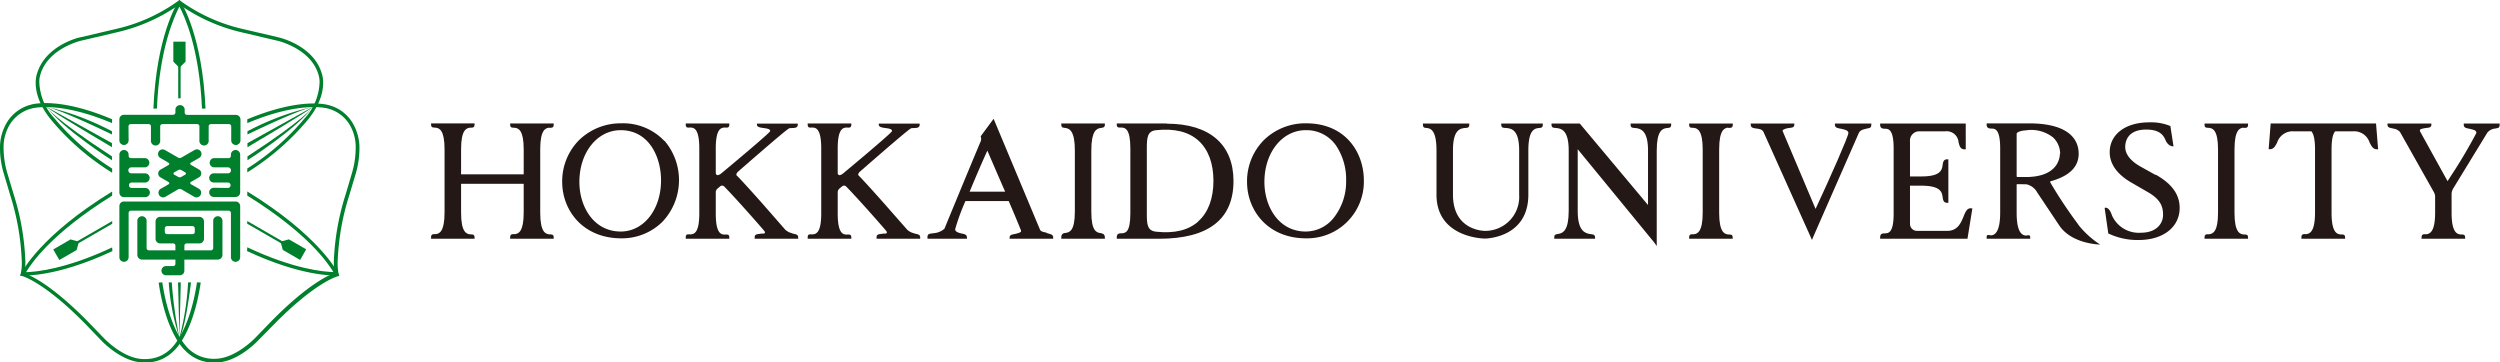 <svg xmlns="http://www.w3.org/2000/svg" viewBox="0 0 418.85 60.72"><defs><style>.cls-1{fill:#007f2d;}.cls-2{fill:#231815;}</style></defs><title>アセット 3</title><g id="レイヤー_2" data-name="レイヤー 2"><g id="レイヤー_4" data-name="レイヤー 4"><path class="cls-1" d="M41.43,28.88a42.27,42.27,0,0,0,10.06-8.71c3.64-4.37,2.49-7.66,2.44-7.8-1.37-4.79-7.14-6.09-7.38-6.14L40.69,4.86A28.79,28.79,0,0,1,30.25.16L30.06,0l-.19.15a28.68,28.68,0,0,1-10.43,4.7L13.57,6.23c-.24,0-6,1.35-7.38,6.16-.05.12-1.2,3.41,2.46,7.79a42,42,0,0,0,10.14,8.76v-.7a41.21,41.21,0,0,1-9.68-8.43,9.33,9.33,0,0,1-2.52-6,4.07,4.07,0,0,1,.16-1.27c1.28-4.48,6.89-5.75,7-5.76l5.87-1.38A29.71,29.71,0,0,0,30.06.76,29.81,29.81,0,0,0,40.55,5.43l5.87,1.38c.06,0,5.68,1.28,6.95,5.74a4.11,4.11,0,0,1,.17,1.3,9.34,9.34,0,0,1-2.52,6,41.29,41.29,0,0,1-9.59,8.38Z"/><path class="cls-1" d="M29.82.37C29.67.59,26.21,6,25.7,18.2l.59,0c.42-10.19,3-15.63,3.77-17.1.8,1.47,3.35,6.91,3.78,17.1l.59,0C33.91,6,30.45.59,30.31.37L30.06,0Z"/><polygon class="cls-1" points="30.06 11.35 29.04 10.32 29.04 6.98 31.09 6.98 31.09 10.32 30.06 11.35"/><rect class="cls-1" x="29.86" y="10.72" width="0.4" height="5.75"/><path class="cls-1" d="M18.79,41.45C11,45.13,5.9,45.56,4.36,45.6c.88-1.43,4.14-6.42,14.43-12.82v-.69C6.75,39.45,3.7,45.53,3.59,45.76l-.21.4.45,0c.25,0,5.66.28,15-4.09Z"/><polygon class="cls-1" points="13.22 40.49 12.84 41.89 9.94 43.56 8.92 41.79 11.82 40.11 13.22 40.49"/><polygon class="cls-1" points="18.8 37.04 12.57 40.63 12.77 40.97 18.8 37.49 18.8 37.04"/><path class="cls-1" d="M33,47.31c-1.24,8.29-4.23,10.93-4.26,11a6.07,6.07,0,0,1-4.55,1.85h0c-3.47.05-6.79-3.51-6.82-3.55l-2.67-2.76c-6.11-6.2-9.62-7.73-10.59-8.06a11.22,11.22,0,0,0,.14-2A41.83,41.83,0,0,0,2.29,32.56l-1.1-3.67a15.36,15.36,0,0,1-.59-4,7.4,7.4,0,0,1,.86-3.71v0a6.07,6.07,0,0,1,3.83-3c.06,0,4.49-1.36,13.49,2.45v-.65C9.71,16.14,5.32,17.49,5.13,17.55a6.63,6.63,0,0,0-4.2,3.37,8.14,8.14,0,0,0-.93,4,14.77,14.77,0,0,0,.63,4.14l1.09,3.67A41.59,41.59,0,0,1,3.65,43.8a8.23,8.23,0,0,1-.18,2.07l-.09.29.31.08s3.62.92,10.58,8L16.93,57c.14.15,3.52,3.77,7.24,3.73a6.53,6.53,0,0,0,5-2c.11-.1,3.18-2.79,4.46-11.4Z"/><path class="cls-1" d="M41.43,41.43c7.77,3.68,12.89,4.12,14.43,4.15-.88-1.43-4.14-6.41-14.43-12.81v-.69c12,7.36,15.08,13.43,15.2,13.67l.2.4-.44,0c-.25,0-5.66.28-15-4.09Z"/><polygon class="cls-1" points="47 40.48 47.38 41.87 50.28 43.55 51.3 41.77 48.4 40.1 47 40.48"/><polygon class="cls-1" points="41.42 37.03 47.64 40.62 47.44 40.96 41.42 37.48 41.42 37.03"/><path class="cls-1" d="M27.19,47.3c1.24,8.28,4.23,10.93,4.26,11A6.07,6.07,0,0,0,36,60.11h0c3.46,0,6.78-3.52,6.81-3.55l2.67-2.76c6.11-6.2,9.63-7.73,10.6-8.06a11.08,11.08,0,0,1-.15-2,42,42,0,0,1,2-11.23L59,28.88a14.91,14.91,0,0,0,.59-4,7.35,7.35,0,0,0-.85-3.7v0a6,6,0,0,0-3.83-3s-4.48-1.35-13.48,2.45v-.64c9.08-3.78,13.47-2.43,13.66-2.37a6.53,6.53,0,0,1,4.2,3.37,8.11,8.11,0,0,1,.93,4,15.19,15.19,0,0,1-.63,4.14l-1.1,3.67a41.44,41.44,0,0,0-1.92,11.07,9.13,9.13,0,0,0,.17,2.06l.09.3-.3.08s-3.62.92-10.59,8L43.29,57c-.14.15-3.52,3.78-7.25,3.74a6.55,6.55,0,0,1-5-2c-.12-.1-3.19-2.78-4.46-11.39Z"/><path class="cls-1" d="M7.76,17.88a45.91,45.91,0,0,1,11,4.11v.54s-8.21-4-11-4.65"/><path class="cls-1" d="M7.76,17.88l11,6.1v.68s-9.9-5.82-11-6.78"/><path class="cls-1" d="M7.76,17.88s1.18,1.95,11,8.32v.65s-8.28-5.26-11-9"/><path class="cls-1" d="M52.46,17.88a45.91,45.91,0,0,0-11,4.11v.54s8.21-4,11-4.65"/><path class="cls-1" d="M52.46,17.88l-11,6.1v.68s9.9-5.82,11-6.78"/><path class="cls-1" d="M52.46,17.88s-1.19,1.95-11,8.32v.65s8.28-5.26,11-9"/><path class="cls-1" d="M30.06,56.56a37.26,37.26,0,0,1-1.79-9.25h.51a69.15,69.15,0,0,0,1.28,9.25"/><polygon class="cls-1" points="30.29 47.31 30.06 56.56 29.83 47.31 30.29 47.31"/><path class="cls-1" d="M30.06,56.56a44.37,44.37,0,0,0,1.45-9.25H32s-.87,7.5-1.9,9.25"/><path class="cls-1" d="M21.55,23.51a.78.78,0,0,1-.78.78.77.77,0,0,1-.77-.78V20a.76.76,0,0,1,.77-.77H29a.39.39,0,0,0,.39-.4V18.3a.78.78,0,0,1,1.55,0v.55a.4.4,0,0,0,.38.4h8.19a.77.77,0,0,1,.78.77v3.49a.78.78,0,0,1-.78.78.77.77,0,0,1-.77-.78V21.18a.39.39,0,0,0-.39-.39h-3a.38.38,0,0,0-.39.39v2.33a.78.78,0,1,1-1.55,0V21.18a.38.38,0,0,0-.39-.39h-5.8a.38.38,0,0,0-.38.39v2.33a.78.78,0,1,1-1.55,0V21.18a.38.38,0,0,0-.38-.39h-3a.38.38,0,0,0-.38.39Z"/><path class="cls-1" d="M20,43.09a.76.76,0,0,0,.77.77.77.77,0,0,0,.78-.77v-7.4a.38.38,0,0,1,.38-.39H38.3a.39.39,0,0,1,.39.39v7.4a.76.76,0,0,0,.77.77.77.77,0,0,0,.78-.77V34.52a.77.77,0,0,0-.78-.76H20.77a.76.76,0,0,0-.77.76Z"/><path class="cls-1" d="M35.82,31.46a.77.77,0,1,0,0,1.54h3.64a.77.77,0,0,0,.78-.77V25.91a.78.78,0,0,0-.78-.78.77.77,0,0,0-.77.78v.2a.39.39,0,0,1-.39.38H35.82a.78.78,0,0,0,0,1.55H38.2a.49.49,0,1,1,0,1H35.82a.77.77,0,0,0,0,1.54h2.42a.46.46,0,0,1,0,.91Z"/><path class="cls-1" d="M20,25.91a.77.77,0,0,1,.77-.78.78.78,0,0,1,.78.78v.2a.38.38,0,0,0,.38.38h2.4a.78.78,0,0,1,0,1.55H22a.49.49,0,0,0,0,1h2.3a.77.77,0,0,1,0,1.54H22a.46.46,0,0,0,0,.91h2.34a.77.77,0,1,1,0,1.54H20.77a.76.76,0,0,1-.77-.77Z"/><path class="cls-1" d="M37.27,42.71a.78.78,0,0,1-.78.78h-5.6v1.86a.77.77,0,0,1-.77.77h-2.3a.77.77,0,0,1,0-1.54H29a.38.38,0,0,0,.39-.39v-.7h-5.6a.78.78,0,0,1-.78-.78V36.92a.78.78,0,0,1,1.55,0v4.63a.38.38,0,0,0,.39.39h4.44v-.77a.38.38,0,0,0-.39-.39H26.83a.77.77,0,0,1-.77-.78V37.11a.77.77,0,0,1,.77-.78H33.4a.78.78,0,0,1,.78.78V40a.78.78,0,0,1-.78.78H31.27a.39.39,0,0,0-.38.39v.77h4.45a.38.38,0,0,0,.38-.39V36.92a.78.78,0,0,1,1.55,0Zm-4.64-4.44a.38.38,0,0,0-.39-.39H28a.39.39,0,0,0-.39.39v.58a.39.39,0,0,0,.39.38h4.25a.38.38,0,0,0,.39-.38Z"/><path class="cls-1" d="M27.66,33a.78.78,0,0,1-.77-1.35l1.33-.76s.14-.08.14-.2a.26.26,0,0,0-.14-.2l-1.3-.75a.75.75,0,0,1,0-1.34l1.3-.75a.26.26,0,0,0,.14-.2c0-.12-.14-.19-.14-.19l-1.4-.82a.77.77,0,0,1,.77-1.33l2.18,1.25a.56.56,0,0,0,.69,0l2.1-1.21a.77.77,0,1,1,.77,1.33L32,27.24a.25.25,0,0,0-.13.19.25.25,0,0,0,.13.2l1.31.75a.75.75,0,0,1,0,1.34L32,30.47a.25.25,0,0,0-.13.2.28.28,0,0,0,.13.2l1.32.75a.77.77,0,0,1,.28,1.06.78.78,0,0,1-1.06.29l-2.08-1.21a.6.6,0,0,0-.69,0Zm1.54-4.13a.22.22,0,0,0,0,.4l.57.32a.56.56,0,0,0,.69,0l.56-.32a.22.22,0,0,0,0-.4l-.56-.33a.6.6,0,0,0-.69,0Z"/><path class="cls-2" d="M111.3,23.61a9.51,9.51,0,0,0-7.24-2.95A10,10,0,0,0,97,23.49a9.8,9.8,0,0,0-2.81,7c0,4.69,3.41,9.44,9.92,9.44a9.65,9.65,0,0,0,6.84-2.74,10.15,10.15,0,0,0,.4-13.58M104,21.81c4.64,0,6.75,4.36,6.75,8.41,0,4.89-2.9,8.57-6.75,8.57-4.55,0-6.93-4.18-6.93-8.31,0-4.95,3-8.67,6.93-8.67"/><path class="cls-2" d="M218.83,20.66a9.93,9.93,0,0,0-7.1,2.83,9.8,9.8,0,0,0-2.8,7c0,4.69,3.41,9.44,9.9,9.44a9.5,9.5,0,0,0,9.67-9.72c0-4.59-3-9.55-9.67-9.55m0,1.15a6,6,0,0,1,5,2.56,10.13,10.13,0,0,1,1.7,5.85,9.77,9.77,0,0,1-2,6.17,6,6,0,0,1-4.76,2.4c-4.55,0-6.93-4.18-6.93-8.31,0-4.95,3-8.67,6.93-8.67"/><path class="cls-2" d="M175.35,39c-.43-.15-.87-.13-1.09-.48l-7.79-18.62-2.15,2.91,0,.1a1.13,1.13,0,0,1,0,.73.08.08,0,0,1,0,0c-1.88,4.46-6.06,14.6-6.08,14.67a3,3,0,0,1-1.72.75c-.56.1-1.13,0-1.13.64V40H162v-.21c0-.59-.59-.58-1.07-.71s-.9-.28-.9-.69a36,36,0,0,1,1.72-4.7H169c1.11,2.55,2,4.77,2,4.77a.56.56,0,0,1,.06.22.16.16,0,0,1,0,.1c-.09.18-.46.28-.81.37-.52.14-1.1.12-1.1.64V40h7.3v-.21c0-.55-.53-.56-1.05-.74m-10-13.87c.66,1.54,1.86,4.32,3,6.93h-5.95c.94-2.24,2-4.75,3-6.93"/><path class="cls-2" d="M195.46,20.69H187.1v.18c0,.63.46.48.79.5.63,0,1.49.24,1.49,3.5V35.76c0,3.26-.86,3.29-1.49,3.33-.33,0-.79,0-.79.67V40h7.09c8.27,0,12.47-3.26,12.47-9.67,0-6.05-3.9-9.61-11.2-9.61m5.33,16.36c-1.66,1.49-4,2.07-7.09,1.74-1.48-.16-1.56-1.2-1.56-3V24.87c0-1.8.08-2.91,1.56-3.06,3.06-.32,5.44.26,7.09,1.75s2.51,3.81,2.51,6.74-.87,5.28-2.51,6.75"/><path class="cls-2" d="M184.35,21.45c.34-.07.76,0,.76-.58v-.18h-7.3v.18c0,.62.41.51.76.58.59.11,1.51.45,1.51,3.73V35.46c0,3.28-.92,3.45-1.51,3.56-.35,0-.76.13-.76.74V40h7.3v-.21c0-.61-.42-.69-.76-.74-.61-.11-1.51-.28-1.51-3.56V25.18c0-3.28.9-3.62,1.51-3.73"/><path class="cls-2" d="M92,21.41c.33,0,.77.08.77-.54v-.18h-7.3v.18c0,.62.44.5.78.54.59.07,1.49.35,1.49,3.61v4.19H77.25V25c0-3.26.9-3.54,1.5-3.61.32,0,.76.08.76-.54v-.18H72.22v.18c0,.62.44.5.77.54.59.07,1.49.35,1.49,3.61V35.61c0,3.27-.9,3.55-1.49,3.62-.33,0-.77-.09-.77.53V40h7.29v-.21c0-.62-.44-.49-.76-.53-.6-.07-1.5-.35-1.5-3.62V30.79H87.74v4.82c0,3.27-.9,3.55-1.49,3.62-.34,0-.78-.09-.78.53V40h7.3v-.21c0-.62-.44-.49-.77-.53-.59-.07-1.49-.35-1.49-3.62V25c0-3.26.9-3.54,1.49-3.61"/><path class="cls-2" d="M132.73,39.08a2.47,2.47,0,0,1-1.16-.59L127.64,34c-1.68-1.88-3.27-3.66-4.21-4.6a.2.2,0,0,1-.07-.16,1,1,0,0,1,.29-.48s8.14-7.13,8.57-7.26,1.44.14,1.44-.61v-.18h-6.84v.18c0,.8,2.22.34,2.22,1.07,0,.29-8.23,7.12-8.23,7.12-.28.21-.51.3-.66.25s-.2-.21-.23-.27h0V24.87c0-3.26.86-3.47,1.48-3.5.34,0,.79.14.79-.5v-.18h-7.3v.18c0,.64.45.49.78.5.63,0,1.49.24,1.49,3.5V35.76c0,3.26-.86,3.47-1.49,3.51-.33,0-.78-.14-.78.49V40h7.3v-.21c0-.63-.45-.47-.79-.49-.62,0-1.48-.25-1.48-3.51V32.15a.84.84,0,0,1,.32-.58l.43-.36a.5.5,0,0,1,.63,0c1.9,1.93,6,6.58,6.68,7.4.2.23.18.31.18.31,0,.32-.41.18-.62.22-.49.11-1.1,0-1.1.6V40h7.29v-.21c0-.57-.5-.54-1-.68"/><path class="cls-2" d="M153.14,39.08a2.46,2.46,0,0,1-1.14-.59L148.05,34c-1.67-1.88-3.27-3.66-4.2-4.6a.2.2,0,0,1-.07-.16.89.89,0,0,1,.29-.48s8.13-7.13,8.57-7.26,1.44.14,1.44-.61v-.18h-6.85v.18c0,.8,2.22.34,2.22,1.07,0,.29-8.22,7.12-8.22,7.12-.28.21-.51.3-.66.25s-.21-.21-.22-.27h0V24.87c0-3.26.86-3.47,1.48-3.5.34,0,.8.14.8-.5v-.18h-7.31v.18c0,.64.45.49.78.5.63,0,1.49.24,1.49,3.5V35.76c0,3.26-.86,3.47-1.49,3.51-.33,0-.78-.14-.78.49V40h7.31v-.21c0-.63-.46-.47-.8-.49-.62,0-1.48-.25-1.48-3.51V32.15a.84.84,0,0,1,.32-.58l.43-.36a.5.5,0,0,1,.63,0c1.9,1.93,6,6.58,6.68,7.4.2.23.18.31.18.31,0,.32-.42.18-.62.22-.49.11-1.11,0-1.11.6V40h7.31v-.21c0-.57-.51-.54-1-.68"/><path class="cls-2" d="M361.12,29.3l-2.51-1.4c-.95-.53-2.55-1.66-2.55-3.27,0-.87.34-2.92,3.52-2.92,1.72,0,2.72.53,3.21,1.72s1.36,1.09,1.36,1.09l-.53-3.44-.09,0a8.4,8.4,0,0,0-3.48-.58c-3.94,0-6.59,2-6.59,5,0,2.44,1.9,4.07,3.48,5l3,1.74c2.16,1.25,2.46,2.54,2.46,3.75,0,1.5-1.14,3-3.71,3a4.92,4.92,0,0,1-4.83-2.85c-.56-1.7-1.25-1.3-1.25-1.3l.62,4.31.08,0a11.26,11.26,0,0,0,5,1.06c4.11,0,6.87-2.16,6.87-5.38,0-2.25-1.32-4.06-4-5.56"/><path class="cls-2" d="M251.52,20.7v.2c0,.62.51.5,1,.56.86.12,2,.47,2,3.74v7.42a5.69,5.69,0,0,1-5.74,6.06c-.23,0-5.35-.08-5.35-6.06V25.2c0-3.28,1.07-3.62,1.84-3.74.4-.06.89.06.89-.56v-.2h-7.76v.2c0,.6.42.5.76.56.6.11,1.51.46,1.51,3.74v7.42c0,7.27,8,7.35,8.11,7.35s7.28-.08,7.28-7.35V25.2c0-3.28.94-3.63,1.63-3.74.35-.06.79.05.79-.56v-.2Z"/><path class="cls-2" d="M289.53,21.42c.33,0,.78.1.78-.52v-.2H283v.2c0,.62.44.48.77.52.59.07,1.5.36,1.5,3.62V35.63c0,3.26-.91,3.55-1.49,3.62-.34,0-.78-.1-.78.52V40h7.3v-.2c0-.62-.45-.48-.78-.52-.59-.07-1.49-.36-1.49-3.62V25c0-3.26.9-3.55,1.49-3.62"/><path class="cls-2" d="M375.86,21.42c.33,0,.78.1.78-.52v-.2h-7.29v.2c0,.62.43.48.76.52.6.07,1.5.36,1.5,3.62V35.63c0,3.26-.9,3.55-1.5,3.62-.33,0-.76-.1-.76.52V40h7.29v-.2c0-.62-.45-.48-.78-.52-.59-.07-1.49-.36-1.49-3.62V25c0-3.26.9-3.55,1.49-3.62"/><path class="cls-2" d="M307.42,20.7v.2c0,.6.64.58,1.21.71s1.05.28,1.05.67c0,.57-3.07,7.51-5.5,12.72l-5.47-12.93c-.06-.14-.08-.24,0-.3s.47-.24.78-.29c.51-.11,1.13,0,1.13-.58v-.2h-7.3v.2c0,1,1.7.27,2.14,1.22l8.12,18.08.25-.61c.78-1.77,7.57-17.24,7.6-17.32.26-.57,1-.63,1.33-.73s.76,0,.76-.64v-.2Z"/><path class="cls-2" d="M412.78,20.7v.2c0,.6.59.57,1.11.71s1,.19,1,.67a85.38,85.38,0,0,1-4.37,7.36l-.45.71c-.31-.54-4.59-8.3-4.59-8.3a.42.42,0,0,1-.05-.2.19.19,0,0,1,0-.08c.09-.16.48-.24.79-.29.51-.11,1.13,0,1.13-.58v-.2H400v.2c0,.55.56.52,1,.65a1.78,1.78,0,0,1,1.1.57l5.7,10.12a1.63,1.63,0,0,1,.18.63v2.76c0,3.26-.91,3.55-1.5,3.62-.33,0-.77-.1-.77.52V40h7.3v-.2c0-.62-.45-.48-.78-.52-.59-.07-1.49-.36-1.49-3.62V32.47a1.89,1.89,0,0,1,.27-.89l5.69-9.31a1.86,1.86,0,0,1,1.33-.73c.38-.11.76,0,.76-.64v-.2Z"/><path class="cls-2" d="M273.19,20.7v.2c0,.62.48.5.92.56.82.12,2,.47,2,3.74v9.15L264.68,20.7h-4.74v.2c0,.62.5.5.93.56.82.12,1.95.47,1.95,3.74V35.32c0,3.28-.94,3.69-1.63,3.85-.37.09-.79,0-.79.6V40h6.84v-.2c0-.6-.48-.52-.91-.6-.84-.16-2-.57-2-3.85V25l12.84,15.65.4.58v-.1h0V25.2c0-3.28.94-3.63,1.61-3.74.37-.06.81.05.81-.56v-.2Z"/><path class="cls-2" d="M330.17,34.89c-.64,0-.91.66-1.21,1.42-.46,1.11-1,2.37-2.74,2.37h-5.08A1.16,1.16,0,0,1,320,37.54V31.11h1.92c3.27,0,3.44,1.12,3.55,1.94.07.43.14.93.76.93h.2V26.69h-.2c-.62,0-.69.49-.76.92-.11.83-.28,1.95-3.55,1.95H320V23.71A1.56,1.56,0,0,1,321.45,22h4.46a2,2,0,0,1,2.23,1.85c.15.58.29,1.17,1,1.17h.2V20.7H315v.2c0,.63.45.66.78.67.63,0,1.48.07,1.48,3.32V35.78c0,3.25-.85,3.29-1.48,3.32-.33,0-.78,0-.78.67V40h14.63l.82-5.08Z"/><path class="cls-2" d="M398.08,20.69H380.43L380.09,25h.22c.64,0,.91-.55,1.21-1.14A2.72,2.72,0,0,1,384.25,22h3c.34.41.61,1.25.61,3v10.6c0,3.27-.9,3.56-1.5,3.63-.32,0-.78-.1-.78.52V40h7.32v-.2c0-.62-.45-.49-.78-.52-.6-.07-1.49-.36-1.49-3.63V25c0-1.79.27-2.63.61-3h3A2.72,2.72,0,0,1,397,23.87c.3.59.58,1.14,1.21,1.14h.22Z"/><path class="cls-2" d="M348.23,37.66a75.49,75.49,0,0,1-4.67-7c-.09-.15-.08-.21-.07-.23s.06-.05.07-.06c3.16-.88,4.7-2.4,4.7-4.63,0-1.89-1.08-5.07-8.33-5.07h-7.09v.2c0,.63.45.66.78.67.63,0,1.49.07,1.49,3.32V35.63c0,3.26-.91,3.74-1.49,3.8-.34,0-.78-.28-.78.34V40h7.3v-.2c0-.62-.45-.3-.78-.34-.59-.06-1.49-.54-1.49-3.8v-4.7s0-.08,0-.09,1.6,0,1.6,0a2.74,2.74,0,0,1,1.85,1.38L345,37.76c2.07,3.1,6.67,3.21,6.85,3.21a15.55,15.55,0,0,1-3.65-3.31m-3.09-11.9c0,.65-.29,3.9-5.73,3.9H338c-.11,0-.13-.11-.13-.18V22.4c0-.13.33-.48,1.55-.56A5.89,5.89,0,0,1,344,23.05a3.81,3.81,0,0,1,1.16,2.71"/></g></g></svg>